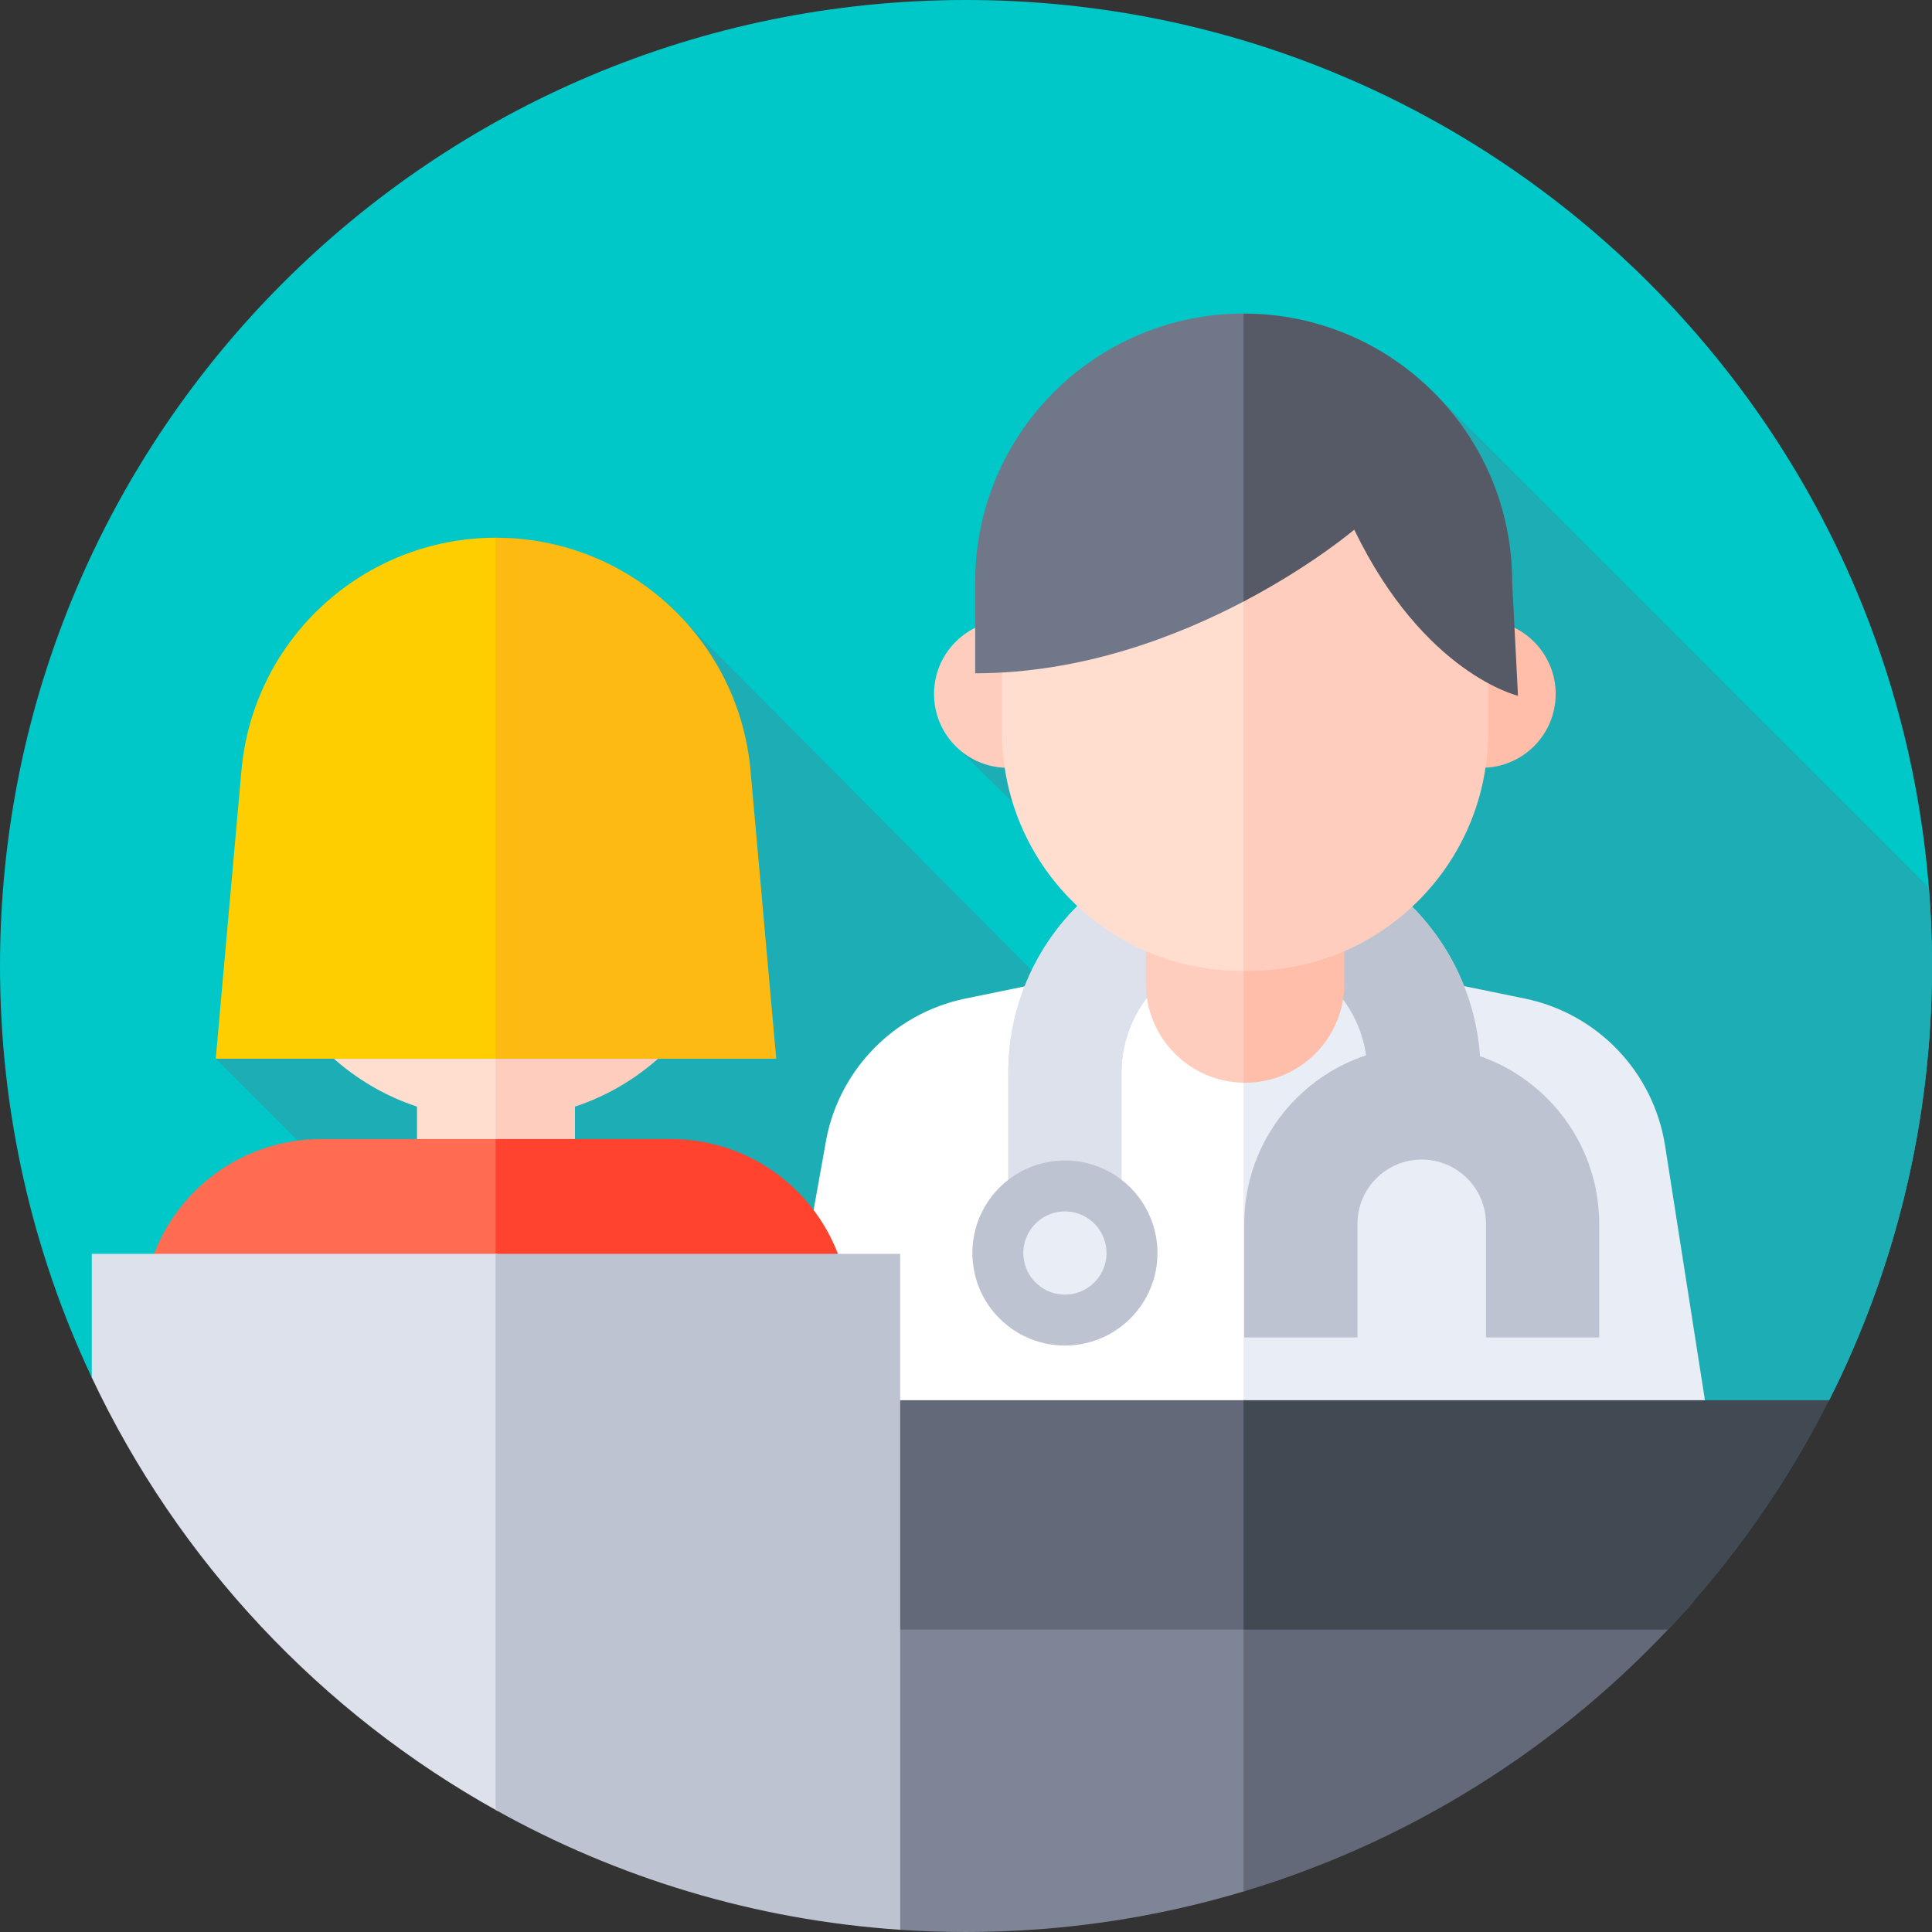 <svg id="Capa_1" enable-background="new 0 0 512 512" height="512" viewBox="0 0 512 512" width="512" xmlns="http://www.w3.org/2000/svg"><rect x="0" y="0" width="512" height="512" fill="#333333" stroke="none"/><g><g><g><g><g><g><g><path d="m24.323 365.053c-15.601-33.084-24.323-70.05-24.323-109.053 0-141.385 114.615-256 256-256s256 114.615 256 256c0 41.382-9.819 80.471-27.254 115.063l-195.576 32.377z" fill="#00c8c8"/></g></g></g></g></g></g><path d="m512 256c0-6.988-.28-13.91-.83-20.756l-131.598-131.63-126.27 94.132 76.735 75.972-8.851 31.474-138.966-139.777-125.046 115.157 104.37 104.37 127.626 18.498 195.576-32.377c17.435-34.592 27.254-73.681 27.254-115.063z" fill="#1cadb5"/><g><path d="m150.535 424.432 88.022 86.983c5.765.388 11.581.585 17.443.585 25.784 0 50.67-3.829 74.14-10.919l10-34.728-10-41.92h-179.605z" fill="#7e8596"/></g><g><path d="m448.791 424.432h-119.242v76.823c46.766-14.005 87.919-41 119.242-76.823z" fill="#636978"/></g><g><path d="m329.967 249.408-74.107 15.218c-19.318 3.967-34.143 19.512-37.189 38.997l-14.809 82.659c.264-.264 63.387 1.06 126.278 2.446l10-81.249-10-58.036z" fill="#fff"/></g><g><path d="m441.263 303.623c-3.046-19.485-17.871-35.03-37.189-38.997l-74.107-15.218-.417.086v139.221c62.76 1.383 125.485 2.833 125.485 2.833z" fill="#e9edf5"/></g><g><g><path d="m297.211 330.141h-30v-45.876c0-34.502 28.069-62.572 62.572-62.572s62.573 28.07 62.573 62.572v21.203h-30v-21.203c0-17.96-14.612-32.572-32.572-32.572-17.961 0-32.573 14.612-32.573 32.572z" fill="#dce1eb"/></g><g><path d="m267.211 284.266v45.876h30v-45.876c0-17.882 14.486-32.439 32.338-32.566v-30c-34.395.126-62.338 28.142-62.338 62.566z" fill="#dce1eb"/><path d="m329.783 221.693c-.078 0-.156.006-.234.006v30c.079-.001.156-.006.235-.006 17.96 0 32.572 14.612 32.572 32.572v21.203h30v-21.203c0-34.502-28.07-62.572-62.573-62.572z" fill="#bec3d2"/></g><g><ellipse cx="282.302" cy="332.039" fill="#bec3d2" rx="24.527" ry="24.527" transform="matrix(.987 -.16 .16 .987 -49.542 49.507)"/></g><g><ellipse cx="282.302" cy="332.039" fill="#e9edf5" rx="11.028" ry="11.028" transform="matrix(.987 -.16 .16 .987 -49.541 49.507)"/></g></g><g><path d="m303.671 233.69v26.953c0 14.523 11.773 26.296 26.296 26.296.058 0 .115-.004.174-.004l4.944-29.652-4.944-23.594h-26.47z" fill="#ffcdbe"/></g><g><path d="m329.549 233.69v53.239c.14.002.277.011.417.011 14.523 0 26.296-11.773 26.296-26.296v-26.954z" fill="#ffbeaa"/></g><g><g><ellipse cx="267.134" cy="183.913" fill="#ffcdbe" rx="19.561" ry="19.561" transform="matrix(.707 -.707 .707 .707 -51.805 242.759)"/></g><g><ellipse cx="392.8" cy="183.913" fill="#ffbeaa" rx="19.561" ry="19.562" transform="matrix(.16 -.987 .987 .16 148.342 542.181)"/></g></g><g><path d="m328.855 102.332c-34.963 0-63.305 28.343-63.305 63.306v28.341c0 34.963 28.343 63.306 63.305 63.306h1.285l10-70.904-10-84.048h-1.285z" fill="#ffdecf"/></g><g><path d="m331.078 102.332h-1.529v154.952h1.529c34.963 0 63.306-28.343 63.306-63.306v-28.341c0-34.962-28.343-63.305-63.306-63.305z" fill="#ffcdbe"/></g><g><path d="m423.807 354.446h-30v-30.123c0-9.392-7.641-17.033-17.033-17.033-9.393 0-17.033 7.641-17.033 17.033v30.123h-30v-30.123c0-25.934 21.099-47.033 47.033-47.033 25.935 0 47.033 21.099 47.033 47.033z" fill="#bec3d2"/></g><g><path d="m329.587 83.101c-39.298 0-71.155 31.857-71.155 71.155v24.172c28.199 0 53.533-9.708 71.708-19.318l11.129-39.486-10-34.815c-1.314-1.696-1.496-1.708-1.682-1.708z" fill="#707789"/></g><g><path d="m400.742 154.256c0-39.298-31.857-71.155-71.155-71.155-.013 0-.025.001-.038.001v76.321c18.162-9.523 29.337-19.054 29.337-19.054 18.504 38.242 43.394 44.011 43.394 44.011z" fill="#555a66"/></g><g><path d="m206.159 371.068v60.791h123.981l4.945-30.396-4.945-30.395z" fill="#636978"/></g><g><path d="m484.744 371.068h-155.195v60.791h112.488c17.016-17.994 31.449-38.455 42.707-60.791z" fill="#414952"/></g><g><path d="m74.477 262.719c7.554 14.322 20.447 25.391 36.033 30.546v21.166h21.385l4.471-25.856-4.471-25.856z" fill="#ffdecf"/></g><g><path d="m131.338 262.719v51.712h21.035v-21.166c15.586-5.156 28.48-16.224 36.033-30.546z" fill="#ffcdbe"/></g><g><path d="m131.441 142.505c-35.073 0-64.343 26.776-67.458 61.71l-6.809 76.357h74.721l4.471-71.8-4.471-65.127c-.152-1.13-.302-1.14-.454-1.14z" fill="#ffce00"/></g><g><path d="m198.9 204.215c-3.115-34.934-32.385-61.71-67.458-61.71-.035 0-.069.002-.104.002v138.064h74.371z" fill="#fdba12"/></g><g><path d="m85.087 301.862c-22.473 0-41.859 15.778-46.423 37.783l-4.213 20.313h97.444l9.5-29.048-9.5-29.048z" fill="#ff6c52"/></g><g><path d="m224.219 339.645c-4.564-22.005-23.95-37.783-46.423-37.783h-46.458v58.095h97.094z" fill="#ff432e"/></g><g><path d="m24.324 332.284v32.771c22.94 48.648 60.751 88.903 107.571 114.903l7.471-82.902-7.471-64.773h-107.571z" fill="#dce1eb"/></g><g><path d="m238.559 332.284h-107.221v147.361c32.113 17.938 68.485 29.164 107.221 31.77z" fill="#bec3d2"/></g></g></svg>